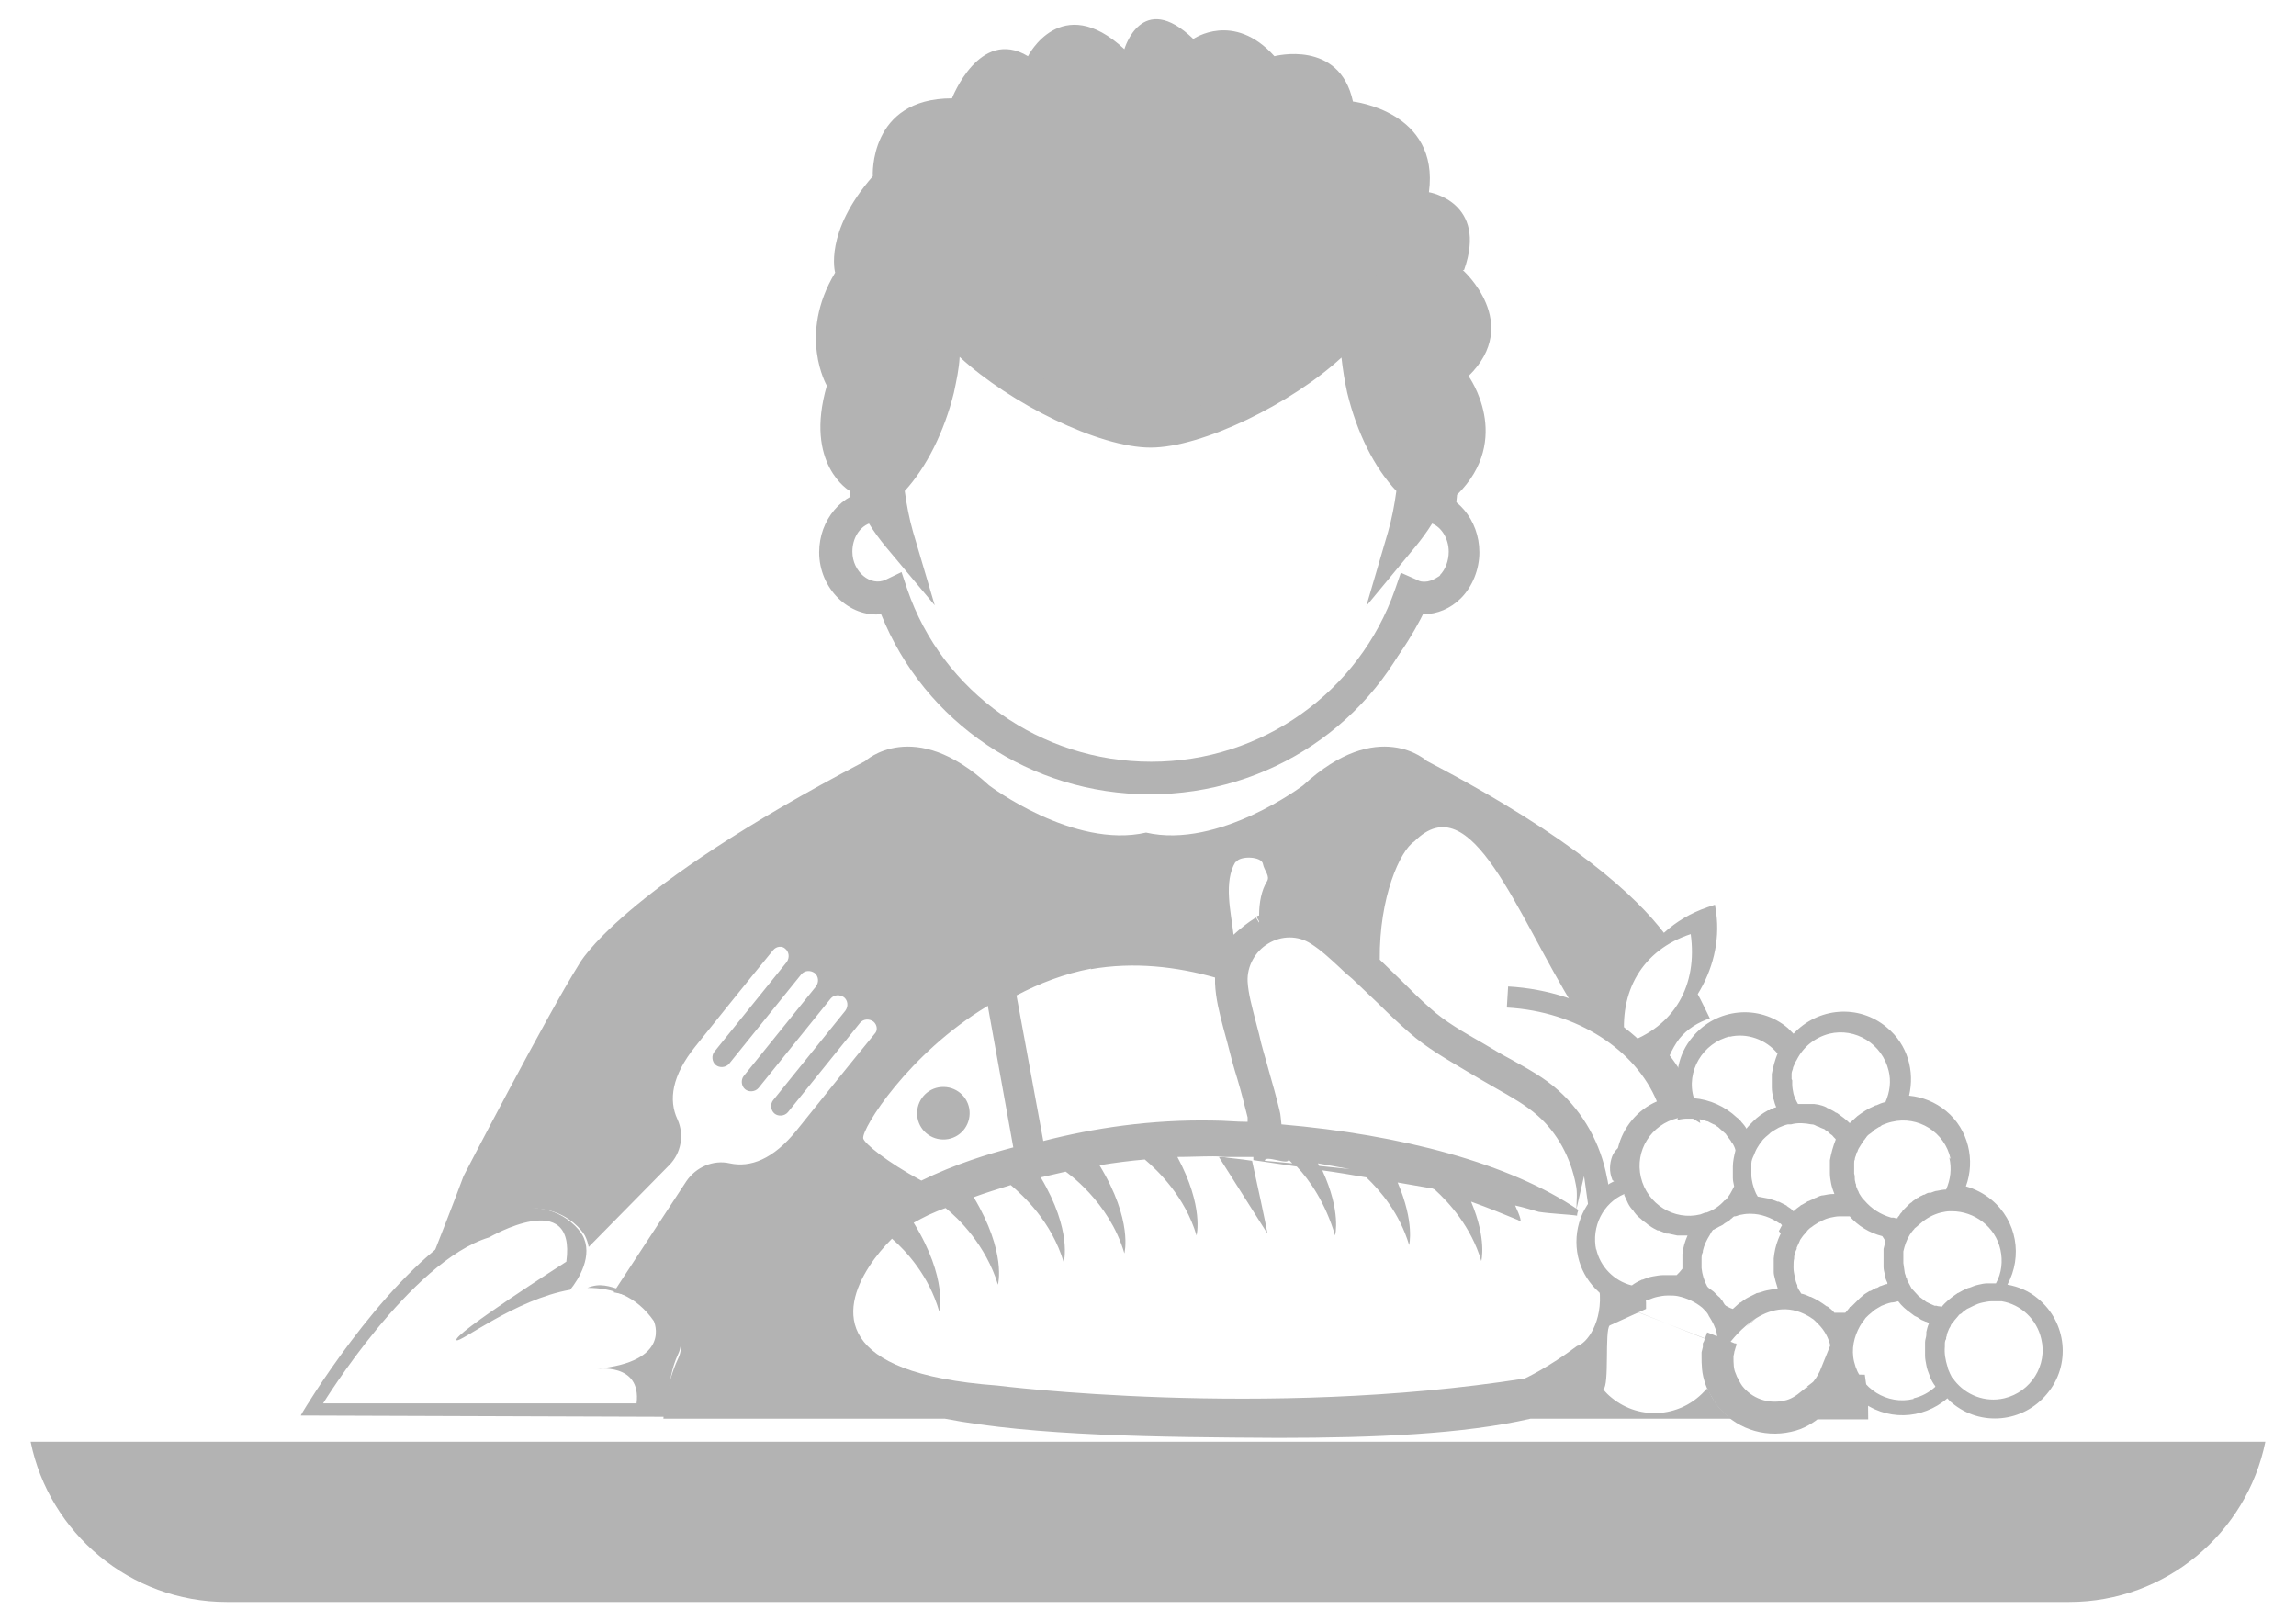 <?xml version="1.0" encoding="UTF-8"?><svg id="Layer_1" xmlns="http://www.w3.org/2000/svg" width="35.96" height="25.39" viewBox="0 0 35.96 25.39"><defs><style>.cls-1{fill:#f15a2e;}.cls-2{stroke:#b3b3b3;stroke-miterlimit:10;stroke-width:.5px;}.cls-2,.cls-3{fill:none;}.cls-3{stroke:#f15a2e;stroke-linecap:round;stroke-linejoin:round;stroke-width:0px;}.cls-4{fill:#b3b3b3;}</style></defs><path class="cls-4" d="m32.41,25.09H3.55c-1.51,0-2.78-1.08-3.07-2.51h35c-.29,1.43-1.56,2.51-3.07,2.51Z"/><path class="cls-4" d="m9.75,20.21c-.22-.07-.35-.12-.55-.04.39,0,.76.12,1.04.52,0,0,.3.64-.91.75,0,0,.72-.11.64.54h-4.91s1.37-2.23,2.6-2.6c0,0,1.37-.8,1.21.38,0,0-1.8,1.15-1.72,1.23.05.05.92-.64,1.78-.79.13-.16.37-.54.19-.86-.11-.19-.71-.84-1.95-.03-1.24.81-2.42,2.79-2.42,2.79l-.04.07,5.76.02s-.05-.56.15-.98-.32-.82-.87-1.01Z"/><path class="cls-1" d="m19.85,18.04s-.05.04-.07.05c.02,0,.05,0,.07,0,0-.02,0-.04,0-.06Z"/><path class="cls-4" d="m22.32,9.37c-.08,0-.16-.02-.23-.05-.57,1.66-2.17,2.86-4.05,2.86s-3.48-1.2-4.06-2.87c-.07.03-.15.05-.24.05.35.84.86,1.45,1.38,1.88,1.31,1.09,3.23,1.21,4.76.61,1.4-.56,2.14-1.6,2.53-2.49,0,0,0,0,0,0-.03,0-.07.01-.1.01Z"/><path class="cls-4" d="m22.93,4.23c.38-1.07-.55-1.22-.55-1.22.17-1.27-1.19-1.42-1.19-1.42-.21-.98-1.23-.71-1.23-.71-.64-.71-1.27-.27-1.27-.27-.81-.78-1.08.16-1.08.16-.99-.92-1.51.11-1.51.11-.76-.46-1.19.66-1.19.66-1.31,0-1.24,1.22-1.24,1.22-.77.88-.59,1.51-.59,1.51-.59.98-.13,1.77-.13,1.77-.36,1.24.36,1.65.36,1.65.01.12.04.24.06.36.1-.08.22-.13.36-.13.1.16.21.32.33.47-.08-.26-.13-.53-.16-.8.34-.32.63-.86.79-1.51.1-.41.12-.81.09-1.15,0,0,0,0,0,0,.49.8,2.31,1.83,3.23,1.83s2.76-1.03,3.24-1.83c-.03.35,0,.75.09,1.16.16.65.45,1.19.79,1.51-.03.27-.08.53-.16.8.13-.15.24-.31.33-.47.19,0,.35.09.46.24.05-.25.06-.42.06-.42.89-.88.18-1.86.18-1.86.85-.83-.09-1.66-.09-1.66Z"/><path class="cls-4" d="m22.39,7.68s0-.03,0-.05v-.12s-.08-.08-.08-.08c-.32-.3-.58-.81-.72-1.39-.09-.37-.12-.74-.09-1.08l.1-1.11-.57.96c-.44.73-2.16,1.71-3.02,1.71s-2.58-.99-3.02-1.71l-.17-.27-.23.23-.08.12v.08c.04.34,0,.71-.08,1.07-.14.58-.4,1.09-.72,1.39l-.09.08v.12s.02.03.02.05c-.45.04-.81.46-.81.97,0,.57.47,1.02.97.97.68,1.7,2.34,2.82,4.21,2.82s3.53-1.12,4.21-2.82c.02,0,.05,0,.07,0,.22,0,.43-.09.59-.25.18-.18.29-.45.29-.72,0-.51-.36-.93-.81-.97Zm.17,1.33s-.13.1-.24.1c-.05,0-.08,0-.13-.03l-.25-.11-.09.26c-.56,1.61-2.09,2.7-3.82,2.7s-3.27-1.09-3.82-2.7l-.09-.27-.25.12c-.23.11-.52-.12-.52-.44,0-.21.11-.38.26-.44.08.13.17.25.26.36l.77.92-.34-1.15c-.06-.21-.1-.42-.13-.64.34-.37.62-.93.77-1.54.04-.19.08-.37.09-.56.79.73,2.18,1.42,2.99,1.42s2.21-.69,2.99-1.41c.02.18.05.37.09.55.15.62.42,1.17.77,1.54-.03.22-.07.43-.13.64l-.34,1.16.77-.93c.09-.11.18-.23.26-.36.15.06.26.24.26.44,0,.14-.05.28-.14.37Z"/><path class="cls-4" d="m27.04,21.1c.05-.07.58-.83,1.22-.52.04.02.08.04.12.07.02.01.04.03.05.04.02.02.03.03.05.05.09.09.16.21.19.35l-.02.61-.03.02.5.2c.41.34.99.32,1.38-.02.02.02.04.05.07.07.45.38,1.12.31,1.49-.14.38-.45.31-1.12-.14-1.49-.14-.12-.31-.19-.48-.22.24-.44.15-1-.25-1.33-.12-.1-.26-.17-.4-.21.15-.41.04-.89-.31-1.18-.17-.14-.37-.22-.58-.24.09-.38-.02-.8-.35-1.07-.44-.37-1.08-.31-1.46.1-.03-.03-.06-.06-.09-.09-.45-.38-1.12-.31-1.49.14-.23.27-.29.62-.21.94,0,0-.02,0-.02,0-.36-.95-1.4-1.66-2.66-1.73l-.02.33c1.11.06,2.02.67,2.35,1.47-.3.13-.53.4-.61.73-.04.04-.07.08-.09.13-.04.11-.05.24,0,.36,0,.02.02.02.03.03-.35.17-.59.53-.59.95s.24.77.59.95m5.25-2.27c.04.17.02.34-.05.5,0,0,0,0,0,0-.04,0-.09.01-.14.02-.03,0-.07.02-.1.03,0,0-.02,0-.03,0-.02,0-.05.02-.07.03,0,0-.02,0-.03.01-.02.01-.05.02-.07.04,0,0-.02,0-.02.01-.02.01-.04.03-.06.04,0,0-.01.01-.02.02-.02.01-.04.03-.06.05,0,0-.01.01-.02.02-.02.02-.03.03-.05.05,0,0-.02.02-.02.03-.01.01-.03.03-.04.05,0,.01-.02.02-.03.04,0,0,0,0,0,.01-.02,0-.04,0-.06-.01h-.04c-.17-.05-.31-.14-.42-.27l-.03-.03s-.01-.02-.02-.03c-.01-.02-.03-.04-.04-.07,0-.01-.01-.02-.02-.04,0-.02-.02-.04-.02-.06,0-.01,0-.03-.01-.04,0-.02-.01-.04-.01-.06,0-.03,0-.06-.01-.09,0-.03,0-.06,0-.09,0-.02,0-.05,0-.07,0-.02,0-.04.01-.06,0-.02.01-.05.02-.07,0-.02,0-.03.02-.05.01-.04.03-.07.05-.1.02-.03.04-.07.07-.1,0-.01.02-.02.02-.03.02-.03.05-.05.08-.07.01-.01.03-.02.04-.04.03-.02.05-.03.08-.05.02,0,.03-.02.05-.03.05-.02.1-.04.15-.05.41-.1.83.16.92.58Zm-2.47-1.23s0-.05,0-.08c0-.03.01-.05.02-.08,0-.02.01-.04.02-.06.01-.03.02-.05.04-.08.1-.2.28-.35.51-.41.41-.1.83.16.93.58.04.16.02.33-.05.49,0,0,0,0,0,0-.05.01-.1.03-.14.05,0,0-.02,0-.03.01-.1.04-.19.1-.27.16,0,0,0,0,0,0-.04.04-.08.07-.12.11,0,0,0,0,0,0-.06-.06-.13-.11-.2-.16-.01,0-.03-.01-.04-.02-.03-.02-.06-.03-.09-.05-.01,0-.03-.01-.04-.02-.04-.02-.08-.03-.12-.04-.02,0-.05-.01-.07-.01-.02,0-.04,0-.06,0-.03,0-.06,0-.09,0,0,0,0,0-.01,0-.03,0-.06,0-.09,0-.03-.05-.06-.12-.07-.16-.01-.05-.02-.1-.02-.15,0-.02,0-.04,0-.06Zm-.98-.66c.28-.07.58.04.76.26,0,0,0,0,0,0-.04.1-.07.21-.09.32,0,0,0,.01,0,.02,0,.05,0,.1,0,.16,0,0,0,.02,0,.03,0,.05.01.11.02.16,0,0,0,.02.01.03.01.04.02.08.04.12,0,0,0,0,0,0-.04.01-.08.03-.11.05,0,0-.01,0-.02,0-.09.05-.16.1-.23.17,0,0,0,0-.01.01-.03.03-.07.07-.1.11,0,0,0,0,0-.01-.02-.03-.04-.06-.06-.08,0,0,0,0-.01-.01-.02-.03-.05-.06-.08-.08,0,0,0,0,0,0-.18-.17-.42-.28-.67-.3-.13-.42.14-.87.57-.97Zm-.81,1.3s.09-.02.14-.02c0,0,0,0,0,0,.02,0,.03,0,.05,0,.03,0,.05,0,.08,0,.02,0,.04,0,.06.01.02,0,.04,0,.06.01.02,0,.04.01.07.02.02,0,.03.01.05.02.02.01.04.02.06.03.02,0,.03.02.05.03.02.01.04.03.05.04.03.03.06.05.09.08,0,0,.01.02.02.03.02.03.04.05.06.08,0,.01.01.02.02.03.02.03.04.07.05.11,0,0,0,0,0,.01-.02.08-.04.17-.04.25,0,.01,0,.02,0,.04,0,.03,0,.07,0,.1,0,.01,0,.02,0,.04,0,.04.01.08.02.13h0c-.04.08-.08.16-.14.22h-.01c-.08.09-.17.15-.28.19h-.02s-.05.02-.08.03c-.41.1-.83-.16-.93-.58s.16-.83.58-.93Zm-1.27,2.04c-.08-.37.11-.74.44-.88,0,0,0,0,0,.02.02.04.04.09.06.13,0,0,0,0,0,0,.02.04.05.08.08.11,0,0,.01.02.02.03.03.04.06.07.1.1,0,0,0,0,.01.01.03.03.07.05.1.08,0,0,.02.01.03.02.04.03.08.05.12.07,0,0,.01,0,.02,0,.04.02.08.03.12.05,0,0,.02,0,.03,0,.04.01.09.02.14.03,0,0,.02,0,.02,0,.04,0,.08,0,.12,0,0,0,.01,0,.02,0-.04.09-.07.19-.08.29,0,0,0,.02,0,.03,0,.05,0,.09,0,.14,0,0,0,.02,0,.03,0,0,0,.02,0,.03-.03.04-.06.07-.09.1,0,0,0,0-.01,0-.05,0-.11,0-.16,0,0,0-.02,0-.03,0-.06,0-.11.01-.17.02-.06.01-.11.03-.16.05,0,0-.02,0-.03.01-.05.02-.1.05-.14.08,0,0,0,0-.01,0-.27-.07-.49-.29-.55-.57Zm.52.92s.24-.12.28-.14c0,0,0,0,.01,0,.05-.02.1-.04.15-.05.05-.01.1-.02.16-.02,0,0,.01,0,.02,0,.05,0,.09,0,.14.01.14.03.27.09.38.18,0,0,.01.01.02.02.03.03.06.06.08.1,0,0,0,.01.01.02.05.08.1.17.12.27,0,.02,0,.04.01.07,0,0,0,0,0,.01,0,.02-.01.04-.02.06m.47-.25s.03-.03.04-.04c.02-.02.04-.04.07-.06.01-.01.03-.02.04-.03l-.15.13Zm.54-1.46s-.03.06-.04.09c0,0,0,0,0,0-.04.1-.06.2-.07.3,0,0,0,0,0,0,0,.03,0,.06,0,.09,0,0,0,0,0,.01,0,.03,0,.06,0,.09,0,0,0,.01,0,.02,0,.04.01.07.02.11.01.05.03.1.04.14,0,0,0,.01,0,.02,0,0-.01,0-.02,0-.05,0-.1.01-.15.02-.05.01-.09.03-.14.04,0,0-.02,0-.03.01-.04.02-.08.04-.12.06,0,0,0,0,0,0-.04.02-.08.05-.12.08,0,0-.01,0-.02.01-.03.03-.07.06-.1.09,0,0,0,0,0,0-.04-.01-.07-.03-.11-.05,0,0-.01-.01-.02-.02-.01-.02-.02-.03-.03-.05,0-.01-.02-.02-.03-.04-.01-.02-.03-.03-.04-.04-.01-.01-.02-.02-.03-.03-.01-.01-.03-.03-.04-.04-.01-.01-.03-.02-.04-.03-.01-.01-.03-.02-.04-.03,0,0-.01-.01-.02-.02-.05-.09-.08-.19-.09-.29,0-.03,0-.06,0-.1,0-.01,0-.02,0-.04,0-.04,0-.07.02-.11,0,0,0-.01,0-.02.02-.09.06-.17.11-.25h0s.03-.06.05-.08c.01,0,.03-.01.04-.02.03-.01.05-.03.08-.04.02-.01.04-.02.06-.04.02-.01.03-.02.05-.03s.03-.02.05-.04c.02-.01.03-.03.05-.04,0,0,0,0,.01,0,.02,0,.04-.01.07-.02.05-.01.1-.02.15-.02h.03c.16,0,.32.06.45.15,0,0,0,0,.01,0,.01,0,.02.02.03.03-.02.03-.03.06-.05.09Zm.12-.42s-.02-.01-.03-.02c-.04-.02-.08-.04-.12-.06,0,0-.01,0-.02,0-.04-.02-.09-.03-.14-.05,0,0,0,0-.01,0-.05-.01-.1-.02-.16-.03,0,0,0,0,0,0-.04-.06-.06-.13-.08-.2-.01-.05-.02-.09-.02-.14,0-.01,0-.03,0-.04,0-.03,0-.07,0-.1,0-.01,0-.03,0-.04,0-.04.02-.09.04-.13h0s.03-.08.05-.11c.02-.03.04-.07.07-.1,0,0,.01-.02.02-.03.03-.03.06-.06.1-.09,0,0,.01-.01.02-.02.04-.03.08-.05.13-.08,0,0,0,0,0,0,.05-.02.09-.04.14-.05h.05c.11-.03.22-.02.32,0,0,0,0,0,.01,0,.03,0,.06.02.08.03,0,0,.02,0,.03.01.02.01.04.02.07.03.01,0,.02.01.03.02.02.01.04.02.05.04.01,0,.02.02.04.03.02.01.03.03.04.04.01.01.02.02.03.03,0,0,0,0,0,.01,0,0,0,0,0,0-.04.1-.07.21-.09.32,0,0,0,.01,0,.02,0,.05,0,.1,0,.16,0,0,0,.02,0,.03,0,.05.01.11.02.16.01.05.03.11.05.16,0,0-.01,0-.02,0-.05,0-.1.01-.15.02-.04,0-.08.02-.12.04-.01,0-.03.01-.04.02-.03.01-.05.02-.07.03-.01,0-.03.01-.04.02-.02.01-.05.03-.07.04-.01,0-.02.01-.03.02-.03.02-.07.05-.1.08,0,0,0,0,0,0,0,0-.02-.01-.02-.02-.03-.03-.07-.05-.1-.07Zm.96,1.57s0,.01-.01.02c-.02.02-.03.04-.05.06,0,0,0,0-.01.01-.06,0-.11,0-.17,0-.03-.04-.07-.07-.11-.1,0,0,0,0-.01,0-.08-.06-.16-.11-.25-.15,0,0,0,0-.01,0-.04-.02-.09-.04-.14-.05,0,0,0,0,0,0-.02-.04-.05-.07-.06-.11,0,0,0-.01,0-.02-.02-.04-.03-.08-.04-.13-.01-.05-.02-.1-.02-.14,0,0,0-.01,0-.02,0-.05,0-.09.01-.13,0,0,0-.01,0-.02,0-.04.02-.09.04-.13,0,0,0-.01,0-.02.02-.04.03-.07.05-.11,0,0,0-.01.01-.02.02-.03.04-.06.07-.09.01-.02.03-.03.04-.05.02-.02.04-.04.06-.05.01-.01.03-.02.04-.03.03-.02.05-.03.08-.05.01,0,.03-.01.04-.02.04-.02.09-.04.14-.05.05-.01.09-.02.14-.02.02,0,.04,0,.07,0,.03,0,.06,0,.09,0,.13.15.31.26.51.31.02.03.04.06.05.08-.01.04-.02.08-.03.12,0,0,0,.01,0,.02,0,.03,0,.07,0,.1,0,0,0,.02,0,.03,0,.03,0,.06,0,.1,0,0,0,.02,0,.03,0,.04.01.08.02.12,0,.04.02.09.04.13,0,0,0,.01,0,.02-.03,0-.07.02-.1.03-.02,0-.04.02-.06.03-.01,0-.02,0-.03.01-.03.01-.05.03-.08.04,0,0,0,0-.01,0-.03.02-.05.03-.08.05,0,0,0,0,0,0-.02.02-.05.04-.07.06,0,0,0,0,0,0-.02.02-.04.04-.06.06,0,0,0,0-.01.01-.02.02-.04.04-.06.06Zm1,1.44c-.41.1-.83-.16-.93-.58-.05-.2,0-.4.09-.56.02-.03.04-.07.07-.1,0,0,.01-.02.02-.03.03-.03.06-.06.1-.09,0,0,.01-.01.02-.02.04-.03.08-.05.13-.08,0,0,0,0,0,0,.05-.02.1-.04.15-.05.03,0,.07-.01.11-.02.05.07.12.13.19.18.01.01.03.02.04.03.02.02.05.03.07.04.02.01.04.03.06.04.02.01.05.02.07.03.02,0,.04.02.05.02,0,0,0,0,0,.01-.02.04-.03.09-.04.13,0,.01,0,.03,0,.04,0,.04-.02.08-.02.12,0,0,0,.02,0,.03,0,.05,0,.09,0,.14,0,.01,0,.02,0,.04,0,.05.01.1.02.15.01.06.03.11.05.16,0,0,0,.02.01.03.02.05.05.1.08.14,0,0,0,0,0,.01-.1.09-.21.15-.34.18Zm.42-1.45s-.04,0-.06-.01c0,0-.02,0-.03,0-.05-.02-.09-.04-.13-.06,0,0,0,0,0,0-.04-.03-.08-.06-.12-.09,0,0,0,0,0,0-.04-.04-.07-.08-.11-.12h0s-.05-.09-.07-.13c0-.02-.01-.04-.02-.05,0-.03-.02-.05-.02-.08-.01-.05-.01-.09-.02-.14,0-.01,0-.03,0-.04,0-.03,0-.07,0-.1,0-.01,0-.02,0-.04.02-.09.05-.18.1-.26.02-.03.04-.06.07-.09,0-.01.02-.02.03-.03.02-.02.05-.04.07-.06.09-.08.2-.14.32-.17.05-.01.09-.02.14-.02,0,0,.02,0,.03,0,.35,0,.68.24.76.6.04.18.02.37-.07.53,0,0,0,0,0,0-.04,0-.08,0-.11,0,0,0-.02,0-.03,0-.04,0-.09.01-.13.02-.05.01-.1.03-.15.05,0,0-.02,0-.03.01-.05.02-.09.04-.14.07,0,0-.01,0-.02.01-.09.06-.18.13-.25.22,0,0,0,0,0,0Zm1,1.44c-.3.07-.6-.05-.78-.28-.01-.02-.03-.04-.04-.05-.01-.02-.02-.04-.03-.06-.01-.02-.02-.05-.03-.07,0-.01,0-.03-.01-.04-.03-.1-.05-.2-.04-.31,0,0,0-.02,0-.03,0-.03,0-.06.02-.09,0-.02,0-.03.01-.05,0-.02.01-.05.02-.07.01-.03.02-.05.04-.08,0-.01.01-.03.02-.04.01-.02.03-.03.04-.05.02-.02.04-.05.06-.07.01-.02.03-.03.05-.04.02-.02.04-.04.06-.05.02-.02.05-.03.07-.04.02-.01.04-.02.06-.03.04-.02.09-.04.14-.05.05-.01.1-.02.14-.02.03,0,.05,0,.08,0,.03,0,.06,0,.08,0h0c.3.05.55.28.62.59.1.41-.16.83-.58.93Z"/><path class="cls-3" d="m13.48,17.85c.02.08.4.4.98.7.37-.18.83-.37,1.36-.53l-.41-2.25c-1.23.74-1.96,1.92-1.94,2.07Z"/><path class="cls-4" d="m14.85,17.84c.22-.04.37-.25.33-.48-.04-.22-.25-.37-.48-.33-.22.04-.37.25-.33.48.04.22.25.37.48.33Z"/><polygon class="cls-1" points="24.69 18.96 24.69 18.95 24.69 18.96 24.69 18.96"/><path class="cls-4" d="m26.73,21.75s0,0,0,0c-.38.45-1.04.51-1.49.14-.05-.04-.09-.08-.13-.13.1-.06.02-.92.1-1l.57-.26s0-.07,0-.1c0-.05-.03-.1-.04-.15-.01,0-.02,0-.03,0-.08.02-.58-.06-.66-.06.06.51-.2.86-.35.89,0,0,0,0,0,0-.45.34-.82.51-.82.51-4.08.64-8.26.11-8.26.11-2.59-.19-2.44-1.19-2.01-1.86.11-.17.23-.31.36-.44.22.19.58.58.74,1.14,0,0,.14-.51-.4-1.39.07-.04.15-.08.23-.12.09-.04.18-.08.27-.11.2.16.63.58.82,1.2,0,0,.14-.5-.38-1.37.19-.07.39-.13.58-.19.19.16.64.57.83,1.21,0,0,.14-.49-.36-1.33.13-.03.26-.06.39-.09h0s.68.46.92,1.28c0,0,.14-.51-.39-1.38.24-.04.48-.07.71-.09.2.17.63.58.81,1.19,0,0,.12-.45-.3-1.23.19,0,.38-.01.56-.01.02,0,.09,0,.18.01.13,0,.43,0,.45,0,0,0,0,.03,0,.05.19.03.42.06.68.1.2.21.45.57.6,1.08,0,0,.1-.37-.2-1.02.22.03.46.07.69.11.22.21.52.56.67,1.06,0,0,.09-.35-.18-.98.17.03.35.06.52.09.02,0,.04.01.06.02.22.2.57.58.73,1.12,0,0,.09-.34-.16-.93.28.1.52.2.74.29.07.07.03-.06-.05-.23.14.03.26.07.37.1.19.03.48.04.6.06,0-.03.01-.06.02-.09-1.07-.73-2.78-1.18-4.65-1.34-.01-.07-.01-.15-.03-.22-.05-.21-.11-.42-.17-.63-.05-.19-.11-.37-.15-.56-.02-.08-.04-.15-.06-.23-.05-.2-.11-.41-.12-.6-.01-.24.12-.47.32-.59l-.14-.23s0,0,0,0l.14.23c.21-.13.47-.13.67,0,.16.1.32.25.47.39.06.06.12.11.18.16.14.13.28.27.42.4.15.15.31.3.47.44.27.24.59.42.89.6l.22.13c.09.05.17.1.26.15.23.13.46.26.64.42.31.27.52.66.6,1.08.03.13.01.26.01.39.05-.23.12-.52.12-.52l.09.64c.08-.11.18-.2.3-.26,0-.12,0-.23-.03-.35-.1-.54-.37-1.02-.76-1.37-.22-.2-.48-.34-.73-.48-.09-.05-.17-.09-.25-.14l-.22-.13c-.28-.16-.58-.33-.81-.54-.16-.14-.3-.28-.45-.43-.11-.11-.23-.22-.34-.33-.01-.98.32-1.71.54-1.85.9-.91,1.6,1.14,2.52,2.62.3.14.56.32.78.53-.1-.8.27-1.45,1.03-1.7.11.8-.25,1.45-1.02,1.71.17.3.34.6.52.89.23.11.44.23.65.36-.07-.38-.23-.74-.48-1.06.04-.09.09-.18.15-.26.13-.16.3-.26.48-.32-.07-.14-.13-.27-.19-.38.23-.37.35-.82.29-1.27l-.02-.13-.12.04c-.26.09-.48.22-.68.4-.42-.55-1.39-1.48-3.71-2.69,0,0-.76-.71-1.94.38,0,0-1.32,1-2.46.74-1.14.26-2.46-.74-2.46-.74-1.18-1.09-1.94-.38-1.94-.38-3.88,2.03-4.48,3.18-4.48,3.18-.52.83-1.81,3.32-1.81,3.32-.17.46-.33.86-.47,1.22.14-.12.28-.23.42-.32,1.24-.81,1.84-.16,1.95.03.03.06.05.12.06.18l1.26-1.28c.19-.19.24-.48.13-.72-.14-.3-.09-.68.28-1.14.04-.05.93-1.16,1.22-1.51.05-.06.14-.07.19-.02.06.05.07.14.02.21l-1.13,1.4c-.05.06-.04.16.02.21.06.05.16.04.21-.02l1.13-1.4c.05-.06.14-.07.21-.02h0c.06.05.07.14.02.21l-1.13,1.4c-.05.06-.04.16.02.21.06.05.16.04.21-.02l1.13-1.4c.05-.06.14-.07.21-.02h0c.06.05.07.14.02.21l-1.13,1.4c-.05.06-.04.16.02.21s.16.04.21-.02l1.13-1.4c.05-.06.14-.07.21-.02.06.05.07.14.02.19-.29.35-1.18,1.46-1.22,1.51-.37.46-.73.59-1.05.52-.26-.06-.53.06-.68.28l-1.14,1.74c.05.01.11.02.17.04.55.19,1.04.58.84,1-.2.42-.23.94-.23.94h4.41c1.4.27,3.34.29,5.22.3,1.52,0,2.91-.06,3.95-.3h3.16s-.06-.03-.08-.05c-.13-.11-.23-.25-.29-.4Zm-5.59-3.44l-.48-.05s-.01-.03-.02-.04c.17.03.34.06.5.09Zm-.96-.15s.04.04.06.06l-.43-.04c0-.1.38.08.37-.02Zm-.82-4.66c.06-.1.4-.09.42.03.02.11.12.19.06.28-.08.13-.12.32-.12.53-.01,0-.03,0-.04.02l.04.07s0,.01,0,.02l-.05-.08c-.13.08-.24.17-.35.27-.04-.35-.16-.83.03-1.14Zm-2.28,1.68c.68-.12,1.35-.04,1.95.13,0,.03,0,.06,0,.09.01.24.07.47.13.7.02.07.04.15.06.22.05.2.1.39.16.58.06.2.11.4.16.6,0,.02,0,.05,0,.07-.18,0-.36-.02-.53-.02-.99-.02-1.89.12-2.67.32l-.42-2.28c.36-.19.75-.34,1.17-.42Zm-1.61.57l.4,2.22c-.38.1-.91.26-1.44.52-.54-.29-.89-.58-.91-.66-.03-.15.71-1.33,1.94-2.07Z"/><path class="cls-4" d="m19.09,18.12s.73,1.15.76,1.2c0-.04-.19-.92-.24-1.14-.19-.03-.35-.04-.46-.06-.03,0-.05,0-.06,0Z"/><path class="cls-1" d="m25.44,16.35s0,.01,0,.02c0,0,0,0,0,0,0,0,0,0,0-.01,0,0,0,0,0,0Z"/><path class="cls-2" d="m26.97,20.96s-.02.05-.03.08c0,.02-.01.04-.02.06,0,.03-.01.07-.02.11,0,.01,0,.02,0,.03,0,.12,0,.24.05.36,0,.02.01.03.02.05.01.03.03.05.04.08.01.02.03.05.04.07.01.02.03.04.04.06.21.27.56.4.91.32.15-.03.27-.11.38-.2h.63s0-.06-.02-.2c0,0-.02,0-.02-.02-.09-.07-.16-.16-.21-.25-.04.1-.09.19-.16.28-.04.05-.09.08-.14.12"/></svg>